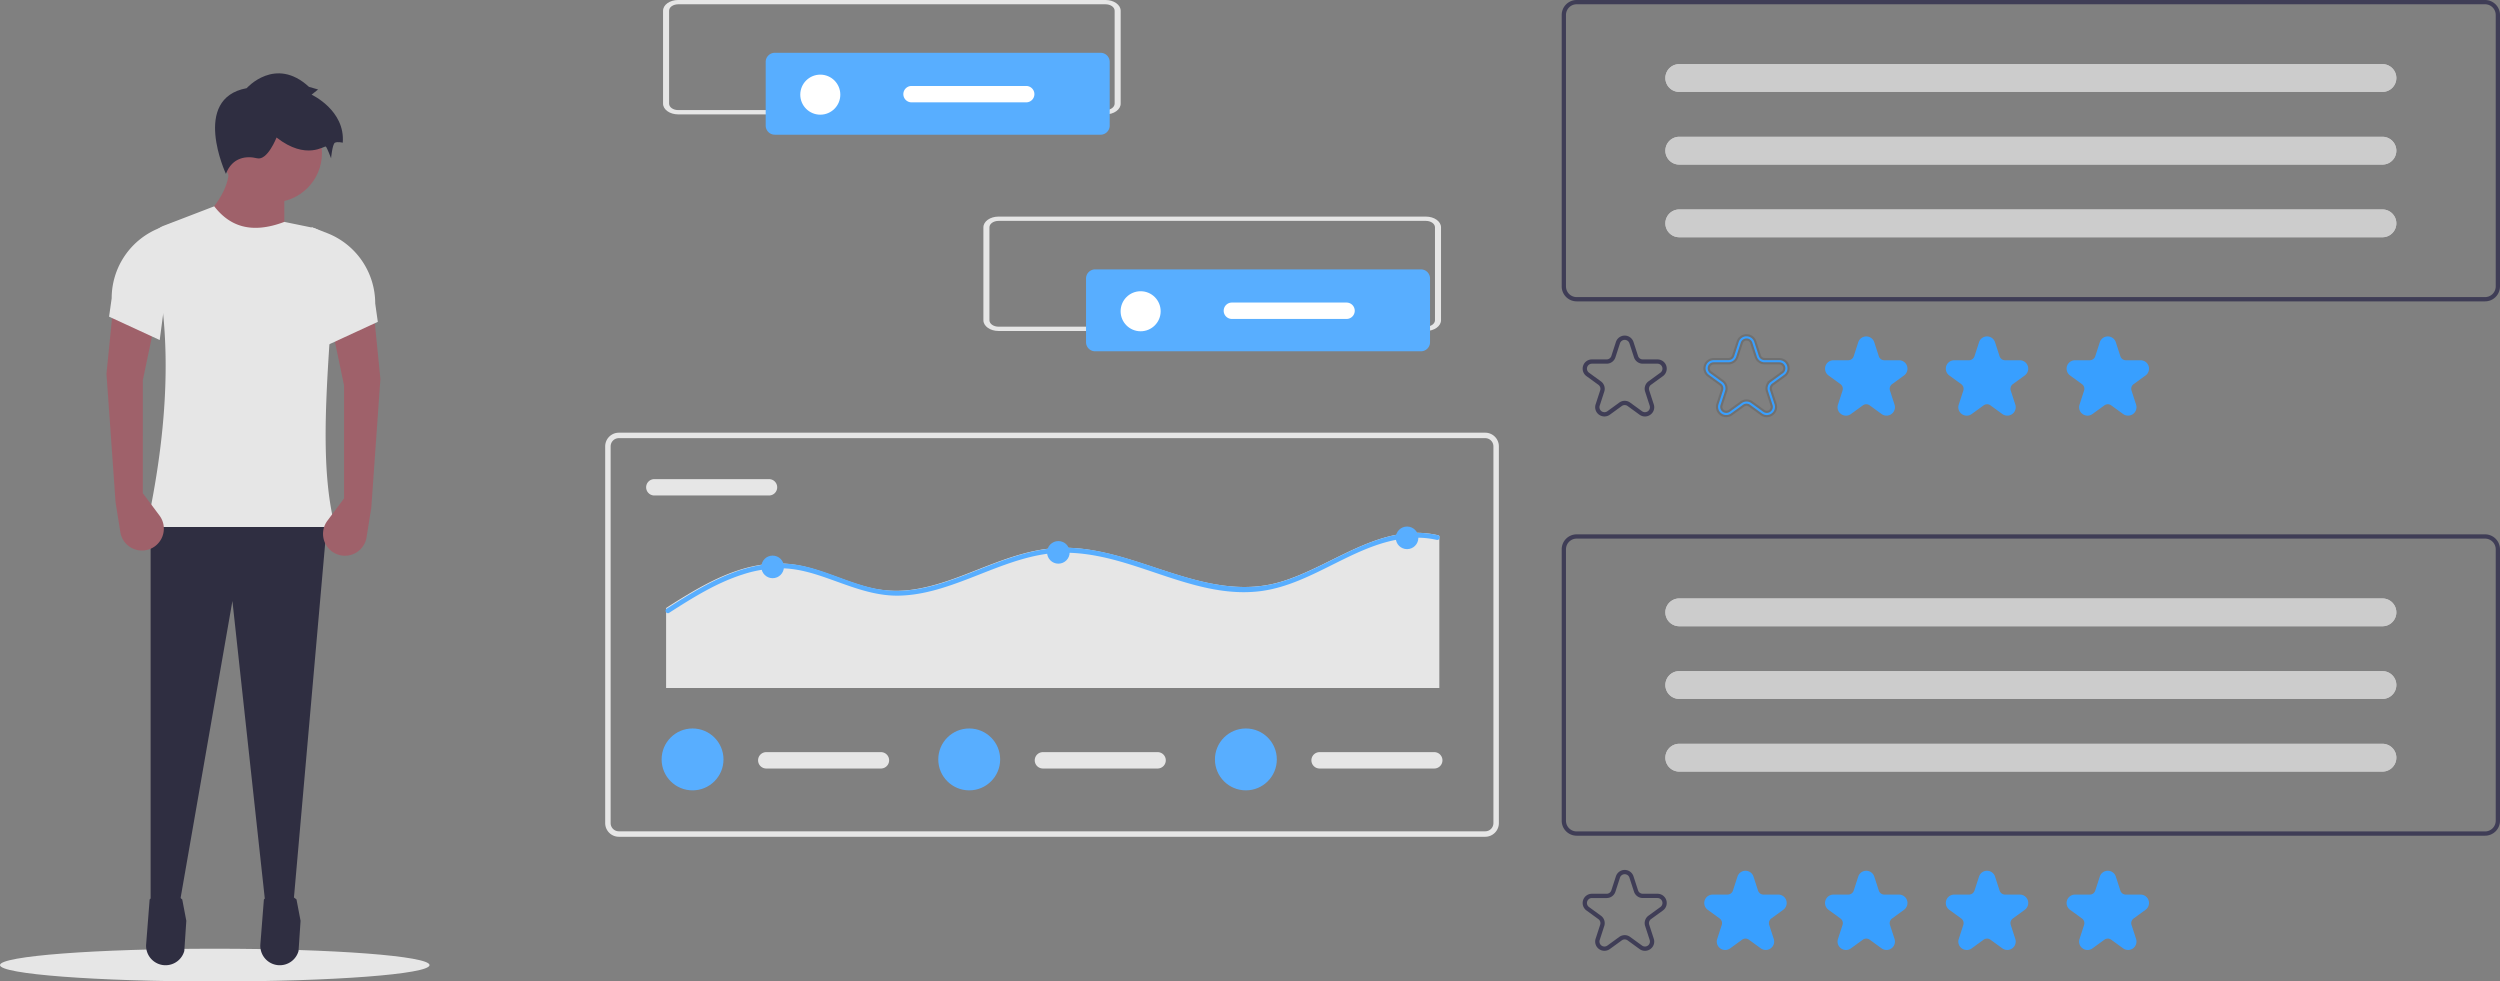 <svg xmlns="http://www.w3.org/2000/svg" width="1169.671" height="459.2" viewBox="0 0 1169.671 459.2">
  <rect x="0" y="0" width="1169.671" height="459.2" fill="#808080" stroke="none"/>
  <g id="Group_1225" data-name="Group 1225" transform="translate(7913 1489.705)">
    <g id="Group_1224" data-name="Group 1224" transform="translate(1731.096 -946.705)">
      <path id="Path_2741" data-name="Path 2741" d="M206.024,572.5h425a7.008,7.008,0,0,0,7-7v-127a7.008,7.008,0,0,0-7-7h-425a7.008,7.008,0,0,0-7,7v127a7.008,7.008,0,0,0,7,7Zm425-139a5.006,5.006,0,0,1,5,5v127a5.006,5.006,0,0,1-5,5h-425a5.006,5.006,0,0,1-5-5v-127a5.006,5.006,0,0,1,5-5Z" transform="translate(-9112.448 -724.5)" fill="#3f3d56"/>
      <path id="Path_2742" data-name="Path 2742" d="M373.03,625.975a3.924,3.924,0,0,0,2.314-.766l5.576-4.051a2.7,2.7,0,0,1,3.187,0l5.576,4.051a3.937,3.937,0,0,0,6.058-4.4l-2.13-6.555a2.705,2.705,0,0,1,.985-3.032l5.576-4.051a3.937,3.937,0,0,0-2.314-7.121h-6.893a2.7,2.7,0,0,1-2.579-1.873l-2.13-6.555a3.937,3.937,0,0,0-7.488,0l-2.13,6.555a2.7,2.7,0,0,1-2.579,1.874h-6.893a3.937,3.937,0,0,0-2.314,7.121l5.576,4.051a2.705,2.705,0,0,1,.985,3.032l-2.13,6.555a3.877,3.877,0,0,0,1.43,4.4,3.924,3.924,0,0,0,2.314.766Z" transform="translate(-9040.43 -724.5)" fill="#389fff"/>
      <path id="Path_2743" data-name="Path 2743" d="M429.539,625.975a3.925,3.925,0,0,0,2.314-.766l5.576-4.051a2.7,2.7,0,0,1,3.187,0l5.576,4.051a3.937,3.937,0,0,0,6.058-4.4l-2.13-6.555a2.705,2.705,0,0,1,.985-3.032l5.576-4.051a3.937,3.937,0,0,0-2.314-7.121h-6.893a2.7,2.7,0,0,1-2.579-1.873l-2.13-6.555a3.936,3.936,0,0,0-7.488,0l-2.13,6.555a2.705,2.705,0,0,1-2.579,1.873h-6.893a3.937,3.937,0,0,0-2.314,7.121l5.576,4.051a2.7,2.7,0,0,1,.985,3.032l-2.13,6.555a3.877,3.877,0,0,0,1.43,4.4,3.924,3.924,0,0,0,2.314.766Z" transform="translate(-9153.447 -724.5)" fill="#389fff"/>
      <path id="Path_2744" data-name="Path 2744" d="M486.048,625.975a3.924,3.924,0,0,0,2.314-.766l5.576-4.051a2.708,2.708,0,0,1,3.188,0l5.576,4.051a3.936,3.936,0,0,0,6.058-4.4l-2.13-6.555a2.705,2.705,0,0,1,.985-3.032l5.576-4.051a3.937,3.937,0,0,0-2.314-7.121h-6.893a2.7,2.7,0,0,1-2.579-1.873l-2.13-6.555a3.936,3.936,0,0,0-7.488,0l-2.13,6.555a2.7,2.7,0,0,1-2.579,1.874h-6.893a3.937,3.937,0,0,0-2.314,7.121l5.576,4.051a2.705,2.705,0,0,1,.985,3.032l-2.13,6.555a3.878,3.878,0,0,0,1.43,4.4,3.926,3.926,0,0,0,2.314.766Z" transform="translate(-9266.464 -724.5)" fill="#389fff"/>
      <path id="Path_2745" data-name="Path 2745" d="M542.556,625.975a3.924,3.924,0,0,0,2.314-.766l5.576-4.051a2.7,2.7,0,0,1,3.187,0l5.576,4.051a3.937,3.937,0,0,0,6.058-4.4l-2.13-6.555a2.7,2.7,0,0,1,.985-3.031l5.576-4.052a3.937,3.937,0,0,0-2.314-7.121h-6.893a2.705,2.705,0,0,1-2.579-1.873l-2.13-6.555a3.936,3.936,0,0,0-7.488,0l-2.13,6.555a2.7,2.7,0,0,1-2.579,1.873h-6.893a3.937,3.937,0,0,0-2.314,7.121l5.576,4.051a2.705,2.705,0,0,1,.985,3.032l-2.13,6.555a3.877,3.877,0,0,0,1.43,4.4,3.924,3.924,0,0,0,2.314.766Z" transform="translate(-9379.48 -724.5)" fill="#389fff"/>
      <path id="Path_2746" data-name="Path 2746" d="M618.033,626.364a4.312,4.312,0,0,0,2.541-.841,4.26,4.26,0,0,0,1.571-4.835l-2.13-6.555a2.318,2.318,0,0,1,.844-2.6l5.577-4.052a4.324,4.324,0,0,0-2.542-7.822H617a2.318,2.318,0,0,1-2.21-1.606l-2.13-6.555a4.324,4.324,0,0,0-8.225,0l-2.13,6.555a2.318,2.318,0,0,1-2.21,1.606H593.2a4.324,4.324,0,0,0-2.542,7.822l5.576,4.052a2.317,2.317,0,0,1,.844,2.6l-2.13,6.555a4.324,4.324,0,0,0,6.654,4.835l5.576-4.051a2.318,2.318,0,0,1,2.732,0l5.576,4.051A4.31,4.31,0,0,0,618.033,626.364Zm-9.484-7.339a4.315,4.315,0,0,0-2.541.828l-5.577,4.052a2.324,2.324,0,0,1-3.576-2.6l2.13-6.555a4.313,4.313,0,0,0-1.571-4.834l-5.576-4.052a2.324,2.324,0,0,1,1.366-4.2H600.1a4.313,4.313,0,0,0,4.112-2.988l2.13-6.555a2.324,2.324,0,0,1,4.421,0l2.13,6.555A4.312,4.312,0,0,0,617,601.661h6.893a2.324,2.324,0,0,1,1.366,4.2l-5.577,4.052a4.313,4.313,0,0,0-1.571,4.834l2.13,6.555a2.324,2.324,0,0,1-3.576,2.6l-5.577-4.051a4.317,4.317,0,0,0-2.542-.828Z" transform="translate(-9492.498 -724.5)" fill="#3f3d56"/>
      <path id="Path_2747" data-name="Path 2747" d="M583.024,461.5a6.5,6.5,0,0,1,0,13h-329a6.5,6.5,0,0,1,0-13Z" transform="translate(-9112.448 -724.5)" fill="#ccc"/>
      <path id="Path_2748" data-name="Path 2748" d="M583.024,495.5a6.5,6.5,0,0,1,0,13h-329a6.5,6.5,0,1,1,0-13Z" transform="translate(-9112.448 -724.5)" fill="#ccc"/>
      <path id="Path_2749" data-name="Path 2749" d="M583.024,529.5a6.5,6.5,0,0,1,0,13h-329a6.5,6.5,0,0,1,0-13Z" transform="translate(-9112.448 -724.5)" fill="#ccc"/>
      <path id="Path_2750" data-name="Path 2750" d="M583.024,461.5a6.5,6.5,0,0,1,0,13h-329a6.5,6.5,0,0,1,0-13Z" transform="translate(-9112.448 -724.5)" fill="#ccc"/>
      <path id="Path_2751" data-name="Path 2751" d="M583.024,495.5a6.5,6.5,0,0,1,0,13h-329a6.5,6.5,0,1,1,0-13Z" transform="translate(-9112.448 -724.5)" fill="#ccc"/>
      <path id="Path_2752" data-name="Path 2752" d="M583.024,529.5a6.5,6.5,0,0,1,0,13h-329a6.5,6.5,0,0,1,0-13Z" transform="translate(-9112.448 -724.5)" fill="#ccc"/>
      <path id="Path_2753" data-name="Path 2753" d="M206.024,322.5h425a7.008,7.008,0,0,0,7-7v-127a7.008,7.008,0,0,0-7-7h-425a7.008,7.008,0,0,0-7,7v127a7.008,7.008,0,0,0,7,7Zm425-139a5.006,5.006,0,0,1,5,5v127a5.006,5.006,0,0,1-5,5h-425a5.006,5.006,0,0,1-5-5v-127a5.006,5.006,0,0,1,5-5Z" transform="translate(-9112.448 -724.5)" fill="#3f3d56"/>
      <path id="Path_2754" data-name="Path 2754" d="M373.03,375.975a3.924,3.924,0,0,0,2.314-.766l5.576-4.051a2.7,2.7,0,0,1,3.187,0l5.576,4.051a3.937,3.937,0,0,0,6.058-4.4l-2.13-6.555a2.705,2.705,0,0,1,.985-3.032l5.576-4.051a3.936,3.936,0,0,0-2.314-7.121h-6.893a2.7,2.7,0,0,1-2.579-1.873l-2.13-6.555a3.937,3.937,0,0,0-7.488,0l-2.13,6.555a2.7,2.7,0,0,1-2.579,1.873h-6.893a3.937,3.937,0,0,0-2.314,7.121l5.576,4.051a2.705,2.705,0,0,1,.985,3.032l-2.13,6.555a3.877,3.877,0,0,0,1.43,4.4,3.924,3.924,0,0,0,2.314.766Z" transform="translate(-9040.43 -724.5)" fill="#389fff"/>
      <path id="Path_2755" data-name="Path 2755" d="M429.539,375.975a3.924,3.924,0,0,0,2.314-.766l5.576-4.051a2.7,2.7,0,0,1,3.187,0l5.576,4.051a3.937,3.937,0,0,0,6.058-4.4l-2.13-6.555a2.705,2.705,0,0,1,.985-3.032l5.576-4.051a3.937,3.937,0,0,0-2.314-7.121h-6.893a2.7,2.7,0,0,1-2.579-1.873l-2.13-6.555a3.936,3.936,0,0,0-7.488,0l-2.13,6.555a2.7,2.7,0,0,1-2.579,1.874h-6.893a3.937,3.937,0,0,0-2.314,7.121l5.576,4.051a2.7,2.7,0,0,1,.985,3.032l-2.13,6.555a3.877,3.877,0,0,0,1.43,4.4,3.924,3.924,0,0,0,2.314.766Z" transform="translate(-9153.447 -724.5)" fill="#389fff"/>
      <path id="Path_2756" data-name="Path 2756" d="M486.048,375.975a3.924,3.924,0,0,0,2.314-.766l5.576-4.051a2.708,2.708,0,0,1,3.188,0l5.576,4.051a3.936,3.936,0,0,0,6.058-4.4l-2.13-6.555a2.705,2.705,0,0,1,.985-3.032l5.576-4.051a3.937,3.937,0,0,0-2.314-7.121h-6.893a2.7,2.7,0,0,1-2.579-1.873l-2.13-6.555a3.936,3.936,0,0,0-7.488,0l-2.13,6.555a2.7,2.7,0,0,1-2.579,1.873h-6.893a3.937,3.937,0,0,0-2.314,7.121l5.576,4.051a2.705,2.705,0,0,1,.985,3.032l-2.13,6.555a3.878,3.878,0,0,0,1.43,4.4,3.925,3.925,0,0,0,2.314.766Z" transform="translate(-9266.464 -724.5)" fill="#389fff"/>
      <path id="Path_2757" data-name="Path 2757" d="M618.033,376.364a4.313,4.313,0,0,0,2.541-.841,4.261,4.261,0,0,0,1.571-4.835l-2.13-6.555a2.319,2.319,0,0,1,.844-2.6l5.577-4.052a4.324,4.324,0,0,0-2.542-7.822H617a2.318,2.318,0,0,1-2.21-1.606l-2.13-6.555a4.324,4.324,0,0,0-8.225,0l-2.13,6.555a2.318,2.318,0,0,1-2.21,1.606H593.2a4.324,4.324,0,0,0-2.542,7.822l5.576,4.052a2.317,2.317,0,0,1,.844,2.6l-2.13,6.555a4.324,4.324,0,0,0,6.654,4.834l5.576-4.051a2.318,2.318,0,0,1,2.732,0l5.576,4.051A4.31,4.31,0,0,0,618.033,376.364Zm-9.484-7.339a4.315,4.315,0,0,0-2.541.828l-5.577,4.052a2.324,2.324,0,0,1-3.576-2.6l2.13-6.555a4.313,4.313,0,0,0-1.571-4.834l-5.576-4.052a2.324,2.324,0,0,1,1.366-4.2H600.1a4.313,4.313,0,0,0,4.112-2.988l2.13-6.555a2.324,2.324,0,0,1,4.421,0l2.13,6.555A4.312,4.312,0,0,0,617,351.661h6.893a2.324,2.324,0,0,1,1.366,4.2l-5.577,4.052a4.314,4.314,0,0,0-1.571,4.835l2.13,6.555a2.324,2.324,0,0,1-3.576,2.6l-5.577-4.051a4.317,4.317,0,0,0-2.542-.828Z" transform="translate(-9492.498 -724.5)" fill="#3f3d56"/>
      <path id="Path_2758" data-name="Path 2758" d="M561.033,376.2a4.313,4.313,0,0,0,2.541-.841,4.261,4.261,0,0,0,1.571-4.835l-2.13-6.555a2.319,2.319,0,0,1,.844-2.6l5.577-4.052a4.324,4.324,0,0,0-2.542-7.822H560a2.318,2.318,0,0,1-2.21-1.606l-2.13-6.555a4.324,4.324,0,0,0-8.225,0l-2.13,6.555a2.318,2.318,0,0,1-2.21,1.606H536.2a4.324,4.324,0,0,0-2.542,7.822l5.576,4.052a2.318,2.318,0,0,1,.844,2.6l-2.13,6.555a4.324,4.324,0,0,0,6.654,4.834l5.576-4.051a2.318,2.318,0,0,1,2.732,0l5.576,4.051A4.31,4.31,0,0,0,561.033,376.2Zm-9.484-7.339a4.315,4.315,0,0,0-2.541.828l-5.577,4.052a2.324,2.324,0,0,1-3.576-2.6l2.13-6.555a4.313,4.313,0,0,0-1.571-4.835l-5.576-4.052a2.324,2.324,0,0,1,1.366-4.2H543.1a4.313,4.313,0,0,0,4.112-2.988l2.13-6.555a2.324,2.324,0,0,1,4.421,0l2.13,6.555A4.312,4.312,0,0,0,560,351.5h6.893a2.324,2.324,0,0,1,1.366,4.2l-5.577,4.052a4.314,4.314,0,0,0-1.571,4.834l2.13,6.555a2.324,2.324,0,0,1-3.576,2.6l-5.577-4.051a4.317,4.317,0,0,0-2.542-.828Z" transform="translate(-9378.498 -724.5)" fill="#389fff" stroke="#707070" stroke-width="1"/>
      <path id="Path_2759" data-name="Path 2759" d="M583.024,211.5a6.5,6.5,0,0,1,0,13h-329a6.5,6.5,0,1,1,0-13Z" transform="translate(-9112.448 -724.5)" fill="#ccc"/>
      <path id="Path_2760" data-name="Path 2760" d="M583.024,245.5a6.5,6.5,0,1,1,0,13h-329a6.5,6.5,0,1,1,0-13Z" transform="translate(-9112.448 -724.5)" fill="#ccc"/>
      <path id="Path_2761" data-name="Path 2761" d="M583.024,279.5a6.5,6.5,0,0,1,0,13h-329a6.5,6.5,0,0,1,0-13Z" transform="translate(-9112.448 -724.5)" fill="#ccc"/>
      <path id="Path_2762" data-name="Path 2762" d="M583.024,211.5a6.5,6.5,0,0,1,0,13h-329a6.5,6.5,0,1,1,0-13Z" transform="translate(-9112.448 -724.5)" fill="#ccc"/>
      <path id="Path_2763" data-name="Path 2763" d="M583.024,245.5a6.5,6.5,0,1,1,0,13h-329a6.5,6.5,0,1,1,0-13Z" transform="translate(-9112.448 -724.5)" fill="#ccc"/>
      <path id="Path_2764" data-name="Path 2764" d="M583.024,279.5a6.5,6.5,0,0,1,0,13h-329a6.5,6.5,0,0,1,0-13Z" transform="translate(-9112.448 -724.5)" fill="#ccc"/>
    </g>
    <g id="undraw_data_reports_706v" transform="translate(-7913 -1489.705)">
      <ellipse id="Ellipse_511" data-name="Ellipse 511" cx="100.486" cy="7.664" rx="100.486" ry="7.664" transform="translate(0 443.871)" fill="#e6e6e6"/>
      <path id="Path_2799" data-name="Path 2799" d="M337.481,308.963,297.392,298.03q16.057-15.152,13.97-28.548h26.118Z" transform="translate(-204.449 -193.608)" fill="#9f616a"/>
      <path id="Path_2800" data-name="Path 2800" d="M149.566,465.146l-12.949,1.822-15.6-143.347-24.9,142.74-13.363.607V285.961h82.608Z" transform="translate(-12.282 -42.442)" fill="#2f2e41"/>
      <path id="Path_2801" data-name="Path 2801" d="M277.356,704.793h0a9.108,9.108,0,0,0,9.033-6.656l.946-14.115-1.907-10.01c-5.031-4.134-10.117-4.048-15.254,0l-1.638,20.968a9.108,9.108,0,0,0,8.82,9.813Z" transform="translate(-200.162 -253.193)" fill="#2f2e41"/>
      <path id="Path_2802" data-name="Path 2802" d="M340.124,704.793h0a9.108,9.108,0,0,0,9.033-6.656l.946-14.115-1.907-10.01c-5.031-4.134-10.117-4.048-15.254,0L331.3,694.98a9.108,9.108,0,0,0,8.82,9.814Z" transform="translate(-209.478 -253.193)" fill="#2f2e41"/>
      <circle id="Ellipse_512" data-name="Ellipse 512" cx="23.081" cy="23.081" r="23.081" transform="translate(104.484 48.541)" fill="#9f616a"/>
      <path id="Path_2803" data-name="Path 2803" d="M356.935,443.763H268.861c11.415-52.9,11.383-95.512,2.29-129.97a9.208,9.208,0,0,1,5.6-10.946l23.695-9.113c7.114,9.187,17.152,13.2,32.8,7.289l12.417,2.547a12.759,12.759,0,0,1,10.182,13.34c-.914,13.477-.554,27.057-1.34,38.779C352.071,391.99,351.019,420.29,356.935,443.763Z" transform="translate(-200.214 -197.207)" fill="#e6e6e6"/>
      <path id="Path_2804" data-name="Path 2804" d="M321.2,227.617s13.363-15.185,29.156-.607l4.252,1.215-3.037,2.43s15.793,7.289,14.578,22.474c0,0-2.43-.607-3.644,0s-1.822,7.289-1.822,7.289-1.822-4.859-2.43-5.467-9.111,6.682-23.081-4.252c0,0-4.252,10.933-9.111,9.719s-11.541-.607-14.578,7.289C311.485,267.706,295.085,232.477,321.2,227.617Z" transform="translate(-205.786 -186.365)" fill="#2f2e41"/>
      <path id="Path_2805" data-name="Path 2805" d="M375.565,439.186l-7.8,10.451a10.242,10.242,0,0,0,2.209,14.425h0a10.242,10.242,0,0,0,16.113-6.683l2.231-13.941,4.252-60.133-3.037-30.37L370.1,360.223l5.467,26.118Z" transform="translate(-214.592 -205.994)" fill="#9f616a"/>
      <path id="Path_2806" data-name="Path 2806" d="M366.736,360.419l23.689-10.933-1.215-8.606a35.331,35.331,0,0,0-22.558-32.941l-7.205-2.794Z" transform="translate(-213.659 -198.901)" fill="#e6e6e6"/>
      <path id="Path_2807" data-name="Path 2807" d="M263.757,436.333l7.8,10.451a10.242,10.242,0,0,1-2.209,14.425h0a10.242,10.242,0,0,1-16.113-6.683L251,440.585l-4.252-60.133,3.037-30.37,19.437,7.289-5.467,26.118Z" transform="translate(-196.933 -205.57)" fill="#9f616a"/>
      <path id="Path_2808" data-name="Path 2808" d="M271.865,357.566l-23.689-10.933,1.215-8.606a35.331,35.331,0,0,1,22.558-32.941l7.205-2.794Z" transform="translate(-197.144 -198.477)" fill="#e6e6e6"/>
      <path id="Path_2809" data-name="Path 2809" d="M932.489,607.167H527.137a6.394,6.394,0,0,1-6.387-6.387V424.5a6.394,6.394,0,0,1,6.387-6.387H932.489a6.394,6.394,0,0,1,6.387,6.387V600.78a6.394,6.394,0,0,1-6.387,6.387Zm-405.352-186.5A3.836,3.836,0,0,0,523.3,424.5V600.78a3.836,3.836,0,0,0,3.832,3.832H932.489a3.836,3.836,0,0,0,3.832-3.832V424.5a3.836,3.836,0,0,0-3.832-3.832Z" transform="translate(-237.6 -215.668)" fill="#e6e6e6"/>
      <path id="Path_2810" data-name="Path 2810" d="M547.082,443.616a3.832,3.832,0,0,0,0,7.664h53.65a3.832,3.832,0,0,0,0-7.664Z" transform="translate(-240.939 -219.453)" fill="#e6e6e6"/>
      <path id="Path_2811" data-name="Path 2811" d="M915.987,474.645v71.064H554.21V508.292c2.505-1.609,5.026-3.21,7.569-4.758,10.861-6.646,22.486-12.862,35.156-15.166a53.071,53.071,0,0,1,18.149-.227c6.358,1.05,12.443,3.24,18.467,5.438,5.941,2.175,11.9,4.418,18.112,5.68a53.03,53.03,0,0,0,18.369.362c11.633-1.745,22.562-6.42,33.445-10.649,10.952-4.252,22.236-8.27,34.089-8.8,11.7-.529,23.258,2.236,34.361,5.665,22.638,6.986,45.752,17.349,69.722,10.242,24.34-7.205,46.728-28.006,73.7-21.835a1.016,1.016,0,0,1,.636.4Z" transform="translate(-242.566 -223.831)" fill="#e6e6e6"/>
      <path id="Path_2812" data-name="Path 2812" d="M915.942,475.884a1.092,1.092,0,0,1-1.239.544,40.337,40.337,0,0,0-9.8-1.012c-26.533.468-46.933,21.828-72.877,25.022-23.391,2.878-45.407-8.5-67.4-14.441-11.427-3.089-23.21-4.728-34.969-2.628-11.669,2.077-22.621,6.85-33.617,11.088-10.589,4.078-21.593,7.87-33.058,8.059-12.606.211-23.957-4.985-35.649-8.943-6.08-2.062-12.319-3.693-18.761-3.852a56.755,56.755,0,0,0-18.489,2.863c-12.424,3.95-23.617,10.989-34.516,17.983a.968.968,0,0,1-.642.174,1.17,1.17,0,0,1-.5-2.13l.5-.317c2.5-1.609,5.015-3.21,7.553-4.758,10.838-6.646,22.439-12.862,35.083-15.166a52.851,52.851,0,0,1,18.112-.227c6.344,1.05,12.417,3.24,18.429,5.438,5.929,2.175,11.873,4.418,18.074,5.68a52.809,52.809,0,0,0,18.331.362c11.609-1.745,22.515-6.42,33.376-10.649,10.929-4.252,22.19-8.27,34.018-8.8,11.677-.529,23.21,2.236,34.289,5.665,22.59,6.986,45.656,17.349,69.576,10.242,24.29-7.205,46.631-28.006,73.549-21.835a1.013,1.013,0,0,1,.634.4A1.164,1.164,0,0,1,915.942,475.884Z" transform="translate(-242.52 -223.831)" fill="#58aeff"/>
      <circle id="Ellipse_513" data-name="Ellipse 513" cx="5.287" cy="5.287" r="5.287" transform="translate(356.205 259.945)" fill="#58aeff"/>
      <circle id="Ellipse_514" data-name="Ellipse 514" cx="5.287" cy="5.287" r="5.287" transform="translate(489.889 253.148)" fill="#58aeff"/>
      <circle id="Ellipse_515" data-name="Ellipse 515" cx="5.287" cy="5.287" r="5.287" transform="translate(653.029 246.35)" fill="#58aeff"/>
      <path id="Path_2813" data-name="Path 2813" d="M608.582,593.616a3.832,3.832,0,0,0,0,7.664h53.65a3.832,3.832,0,0,0,0-7.664Z" transform="translate(-250.067 -241.716)" fill="#e6e6e6"/>
      <circle id="Ellipse_516" data-name="Ellipse 516" cx="14.477" cy="14.477" r="14.477" transform="translate(309.549 340.83)" fill="#58aeff"/>
      <path id="Path_2814" data-name="Path 2814" d="M760.582,593.616a3.832,3.832,0,1,0,0,7.664h53.65a3.832,3.832,0,0,0,0-7.664Z" transform="translate(-272.627 -241.716)" fill="#e6e6e6"/>
      <circle id="Ellipse_517" data-name="Ellipse 517" cx="14.477" cy="14.477" r="14.477" transform="translate(438.99 340.83)" fill="#58aeff"/>
      <path id="Path_2815" data-name="Path 2815" d="M912.582,593.616a3.832,3.832,0,1,0,0,7.664h53.65a3.832,3.832,0,0,0,0-7.664Z" transform="translate(-295.186 -241.716)" fill="#e6e6e6"/>
      <circle id="Ellipse_518" data-name="Ellipse 518" cx="14.477" cy="14.477" r="14.477" transform="translate(568.43 340.83)" fill="#58aeff"/>
      <path id="Path_78" data-name="Path 78" d="M935.584,352.9H735.6c-3.9,0-7.058-2.251-7.062-5.024V304.408c0-2.774,3.164-5.024,7.062-5.024H935.584c3.9,0,7.058,2.251,7.062,5.024v43.465C942.642,350.647,939.482,352.9,935.584,352.9ZM735.6,301.392c-2.339,0-4.235,1.351-4.237,3.015v43.466c0,1.664,1.9,3.013,4.237,3.015H935.584c2.339,0,4.235-1.351,4.237-3.015V304.408c0-1.664-1.9-3.013-4.237-3.015Z" transform="translate(-268.439 -198.046)" fill="#e6e6e6"/>
      <path id="Path_2816" data-name="Path 2816" d="M789.187,328.391a4.263,4.263,0,0,0-4.258,4.258v29.805a4.263,4.263,0,0,0,4.258,4.258H941.62a4.263,4.263,0,0,0,4.258-4.258V332.649a4.263,4.263,0,0,0-4.258-4.258Z" transform="translate(-276.809 -202.351)" fill="#58aeff"/>
      <circle id="Ellipse_519" data-name="Ellipse 519" cx="9.367" cy="9.367" r="9.367" transform="translate(524.3 136.259)" fill="#fff"/>
      <path id="Path_2817" data-name="Path 2817" d="M864.393,346.616a3.832,3.832,0,1,0,0,7.664h53.65a3.832,3.832,0,0,0,0-7.664Z" transform="translate(-288.034 -205.056)" fill="#fff"/>
      <path id="Path_78-2" data-name="Path 78" d="M759.584,233.9H559.6c-3.9,0-7.058-2.251-7.062-5.024V185.408c0-2.774,3.164-5.024,7.062-5.024H759.584c3.9,0,7.058,2.251,7.062,5.024v43.466C766.642,231.647,763.482,233.9,759.584,233.9ZM559.6,182.392c-2.339,0-4.235,1.351-4.237,3.015v43.465c0,1.664,1.9,3.013,4.237,3.015H759.584c2.339,0,4.235-1.351,4.237-3.015V185.408c0-1.664-1.9-3.013-4.237-3.015Z" transform="translate(-242.318 -180.384)" fill="#e6e6e6"/>
      <path id="Path_2818" data-name="Path 2818" d="M613.187,209.391a4.263,4.263,0,0,0-4.258,4.258v29.805a4.263,4.263,0,0,0,4.258,4.258H765.62a4.263,4.263,0,0,0,4.258-4.258V213.649a4.263,4.263,0,0,0-4.258-4.258Z" transform="translate(-250.687 -184.689)" fill="#58aeff"/>
      <circle id="Ellipse_520" data-name="Ellipse 520" cx="9.367" cy="9.367" r="9.367" transform="translate(374.422 34.921)" fill="#fff"/>
      <path id="Path_2819" data-name="Path 2819" d="M688.393,227.616a3.832,3.832,0,0,0,0,7.664h53.65a3.832,3.832,0,0,0,0-7.664Z" transform="translate(-261.912 -187.394)" fill="#fff"/>
    </g>
  </g>
</svg>
